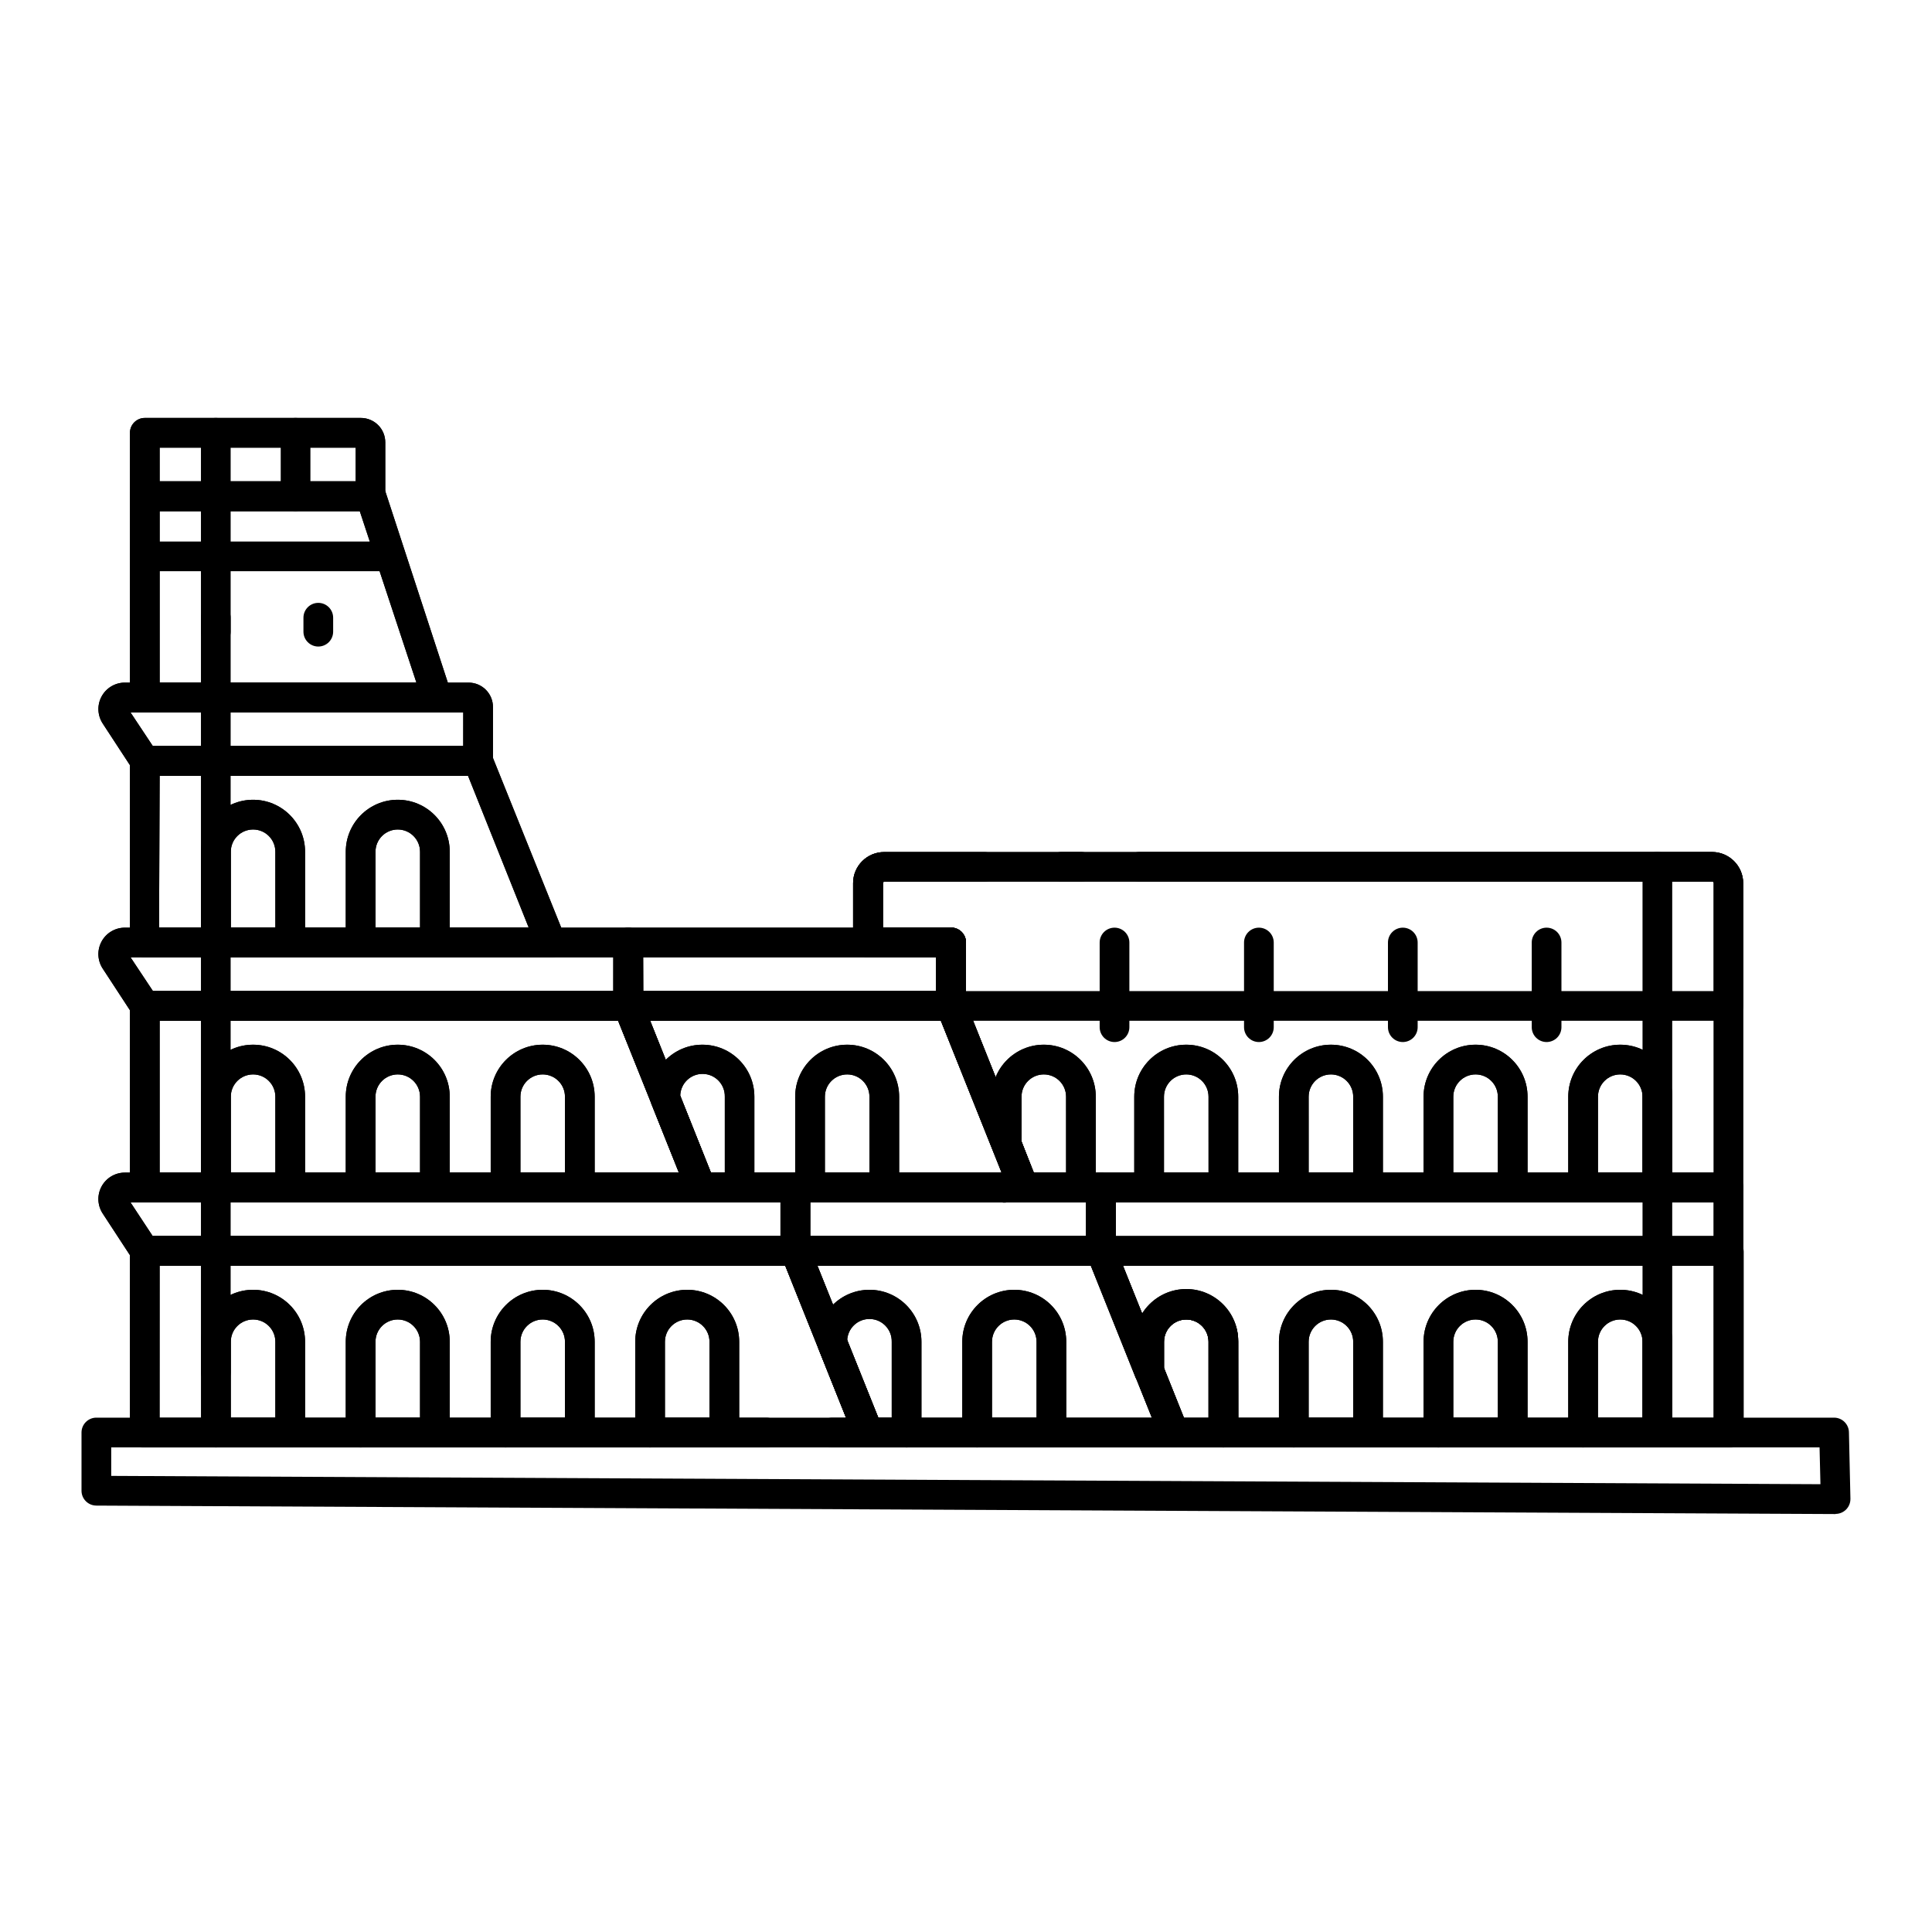 <?xml version="1.0" encoding="UTF-8"?>
<!-- Uploaded to: ICON Repo, www.iconrepo.com, Generator: ICON Repo Mixer Tools -->
<svg fill="#000000" width="800px" height="800px" version="1.1" viewBox="144 144 512 512" xmlns="http://www.w3.org/2000/svg">
 <g>
  <path d="m602.07 527.57h-133.82c-2.176 0-3.938-1.766-3.938-3.938v-24.051c0-3.258-2.644-5.902-5.902-5.902-3.262 0-5.906 2.644-5.906 5.902v7.875c0.004 1.891-1.336 3.519-3.195 3.875-1.855 0.355-3.703-0.66-4.398-2.422l-12.715-31.762c-0.484-1.215-0.332-2.586 0.398-3.668 0.734-1.078 1.957-1.727 3.262-1.723h166.3c1.043 0 2.043 0.414 2.781 1.152 0.738 0.738 1.156 1.738 1.156 2.781v47.941c0 1.059-0.426 2.07-1.184 2.812-0.754 0.738-1.777 1.145-2.832 1.125zm-129.89-7.871h125.95l-0.004-40.27h-156.54l5.117 12.754c3.277-5.195 9.602-7.594 15.5-5.875 5.898 1.715 9.949 7.133 9.926 13.273z"/>
  <path d="m602.07 479.43h-166.3c-2.176 0-3.938-1.762-3.938-3.934v-16.77c0-2.172 1.762-3.934 3.938-3.934h166.3c1.043 0 2.043 0.414 2.781 1.152 0.738 0.738 1.152 1.738 1.152 2.781v16.77c0 1.043-0.414 2.043-1.152 2.781-0.738 0.738-1.738 1.152-2.781 1.152zm-162.36-7.871h158.43l-0.004-8.895h-158.43z"/>
  <path d="m602.07 462.66h-226.36c-2.176 0-3.938-1.762-3.938-3.938 0-2.172 1.762-3.934 3.938-3.934h33.73l-17.082-42.746c-0.184-0.465-0.277-0.957-0.277-1.457v-12.871h-18.066c-2.172 0-3.934-1.762-3.934-3.934v-15.746c0-4.543 3.684-8.227 8.227-8.227h219.43-0.004c4.535 0.023 8.207 3.691 8.227 8.227v80.688c0 2.16-1.738 3.914-3.894 3.938zm-184.12-7.871h180.19l-0.004-76.793c0-0.195-0.156-0.355-0.355-0.355h-219.43c-0.195 0-0.355 0.16-0.355 0.355v11.809h18.066c1.043 0 2.047 0.414 2.781 1.152 0.738 0.738 1.156 1.738 1.156 2.785v16.02z"/>
  <path d="m602.07 414.52h-206.01c-2.172 0-3.938-1.762-3.938-3.938v-12.871h-18.105c-2.172 0-3.934-1.762-3.934-3.934v-15.746c0-4.543 3.684-8.227 8.227-8.227h219.43-0.004c4.535 0.023 8.207 3.691 8.227 8.227v32.59c-0.02 2.144-1.754 3.875-3.894 3.898zm-202.07-7.875h198.18l-0.004-28.652c0-0.195-0.156-0.355-0.352-0.355h-219.47c-0.195 0-0.355 0.16-0.355 0.355v11.809h18.066c1.043 0 2.047 0.414 2.781 1.152 0.738 0.738 1.156 1.738 1.156 2.785z"/>
  <path d="m583.22 527.57c-2.172 0-3.934-1.766-3.934-3.938v-149.92c0-2.176 1.762-3.938 3.934-3.938 2.176 0 3.938 1.762 3.938 3.938v149.96c-0.023 2.16-1.777 3.898-3.938 3.898z"/>
  <path d="m289.79 397.71h-107.41c-2.172 0-3.934-1.762-3.934-3.934v-48.141c0-2.172 1.762-3.934 3.934-3.934h88.324c1.613-0.004 3.066 0.98 3.66 2.481l19.367 48.137c0.504 1.258 0.328 2.691-0.473 3.785-0.801 1.098-2.109 1.703-3.465 1.605zm-103.64-7.871h97.969l-16.098-40.266h-81.711z"/>
  <path d="m374.02 527.57h-191.64c-2.172 0-3.934-1.766-3.934-3.938v-48.137c0-2.176 1.762-3.938 3.934-3.938h172.4c1.613 0 3.062 0.98 3.66 2.481l19.246 47.98c0.484 1.211 0.336 2.586-0.398 3.668-0.734 1.078-1.953 1.727-3.262 1.723zm-187.75-7.871 181.96-0.004-16.137-40.266h-165.79z"/>
  <path d="m354.77 479.43h-172.4c-1.316-0.004-2.543-0.672-3.266-1.77l-7.871-12.043c-1.418-2.148-1.543-4.902-0.328-7.168 1.219-2.269 3.578-3.688 6.152-3.695h177.71c1.043 0 2.047 0.414 2.785 1.152 0.738 0.738 1.152 1.738 1.152 2.781v16.77c0.008 1.051-0.402 2.062-1.141 2.809-0.738 0.746-1.746 1.164-2.797 1.164zm-170.31-7.871h166.38v-8.895h-172.24z"/>
  <path d="m329.74 462.66h-147.37c-2.172 0-3.934-1.762-3.934-3.938v-48.137c0-2.172 1.762-3.938 3.934-3.938h128.12c1.613 0 3.066 0.984 3.66 2.481l19.246 48.137h0.004c0.48 1.215 0.332 2.59-0.402 3.668-0.73 1.082-1.953 1.727-3.258 1.727zm-143.43-7.871h137.76l-16.258-40.266h-121.5z"/>
  <path d="m310.49 414.52h-128.12c-1.316-0.008-2.543-0.672-3.266-1.773l-7.871-12.043c-1.418-2.148-1.543-4.898-0.328-7.168 1.219-2.269 3.578-3.688 6.152-3.695h133.43c1.047 0 2.047 0.414 2.785 1.152 0.738 0.738 1.152 1.738 1.152 2.785v16.766c0.012 1.051-0.398 2.062-1.141 2.809-0.738 0.746-1.746 1.168-2.797 1.168zm-125.95-7.871h122.02l0.004-8.938h-127.96z"/>
  <path d="m270.7 349.58h-88.324c-1.316-0.008-2.543-0.672-3.266-1.77l-7.871-12.043v-0.004c-1.418-2.148-1.543-4.898-0.328-7.168 1.219-2.266 3.578-3.688 6.152-3.695h91.117c1.715 0 3.356 0.68 4.566 1.891 1.211 1.211 1.891 2.852 1.891 4.566v14.25-0.004c0.012 1.051-0.398 2.062-1.141 2.809-0.738 0.746-1.746 1.168-2.797 1.168zm-86.199-7.871h82.262l0.004-8.895h-88.168z"/>
  <path d="m259.64 332.81h-77.266c-2.172 0-3.934-1.766-3.934-3.938v-53.371c0-2.176 1.762-3.938 3.934-3.938h59.828c1.773-0.086 3.387 1.027 3.938 2.715l17.438 53.371v0.004c0.402 1.23 0.172 2.582-0.613 3.613-0.785 1.027-2.031 1.605-3.324 1.543zm-73.328-7.871 68.055-0.004-15.035-45.5h-53.02z"/>
  <path d="m201.19 511.62c-2.176 0-3.938-1.762-3.938-3.938v-232.23 0.004c0-2.176 1.762-3.938 3.938-3.938 2.172 0 3.934 1.762 3.934 3.938v232.23-0.004c0 1.043-0.414 2.047-1.152 2.785-0.738 0.738-1.738 1.152-2.781 1.152z"/>
  <path d="m455.1 527.57h-81.082c-1.613 0-3.062-0.984-3.66-2.481l-19.246-48.137c-0.484-1.215-0.332-2.59 0.398-3.668 0.734-1.082 1.957-1.727 3.262-1.727h81.004c1.613 0 3.062 0.98 3.66 2.481l19.246 47.98c0.547 1.215 0.441 2.625-0.281 3.746-0.723 1.121-1.965 1.801-3.301 1.805zm-78.328-7.871 72.465-0.004-16.137-40.266h-72.465z"/>
  <path d="m435.78 479.43h-81.004c-2.172 0-3.938-1.762-3.938-3.934v-16.77c0-2.172 1.766-3.934 3.938-3.934h81.004c1.043 0 2.043 0.414 2.781 1.152 0.738 0.738 1.152 1.738 1.152 2.781v16.77c0 1.043-0.414 2.043-1.152 2.781-0.738 0.738-1.738 1.152-2.781 1.152zm-77.066-7.871h73.129v-8.895h-73.129z"/>
  <path d="m335.96 527.57h-19.68c-2.176 0-3.938-1.766-3.938-3.938v-24.051c0-7.606 6.168-13.773 13.777-13.773 7.606 0 13.773 6.168 13.773 13.773v24.09c-0.02 2.16-1.777 3.898-3.934 3.898zm-15.742-7.871h11.809l-0.004-20.117c0-3.258-2.644-5.902-5.902-5.902-3.262 0-5.906 2.644-5.906 5.902z"/>
  <path d="m297.66 527.57h-19.684c-2.172 0-3.934-1.766-3.934-3.938v-24.051c0-7.606 6.168-13.773 13.773-13.773 7.609 0 13.777 6.168 13.777 13.773v24.09c-0.02 2.16-1.777 3.898-3.934 3.898zm-15.742-7.871h11.809l-0.004-20.117c0-3.258-2.644-5.902-5.906-5.902-3.258 0-5.902 2.644-5.902 5.902z"/>
  <path d="m259.25 527.57h-19.68c-2.172 0-3.938-1.766-3.938-3.938v-24.051c0-7.606 6.168-13.773 13.777-13.773s13.777 6.168 13.777 13.773v24.09c-0.023 2.16-1.777 3.898-3.938 3.898zm-15.742-7.871h11.809v-20.117c0-3.258-2.644-5.902-5.906-5.902s-5.902 2.644-5.902 5.902z"/>
  <path d="m422.63 527.57h-19.68c-2.172 0-3.934-1.766-3.934-3.938v-24.051c0-7.606 6.168-13.773 13.773-13.773 7.609 0 13.777 6.168 13.777 13.773v24.09c-0.02 2.16-1.777 3.898-3.938 3.898zm-15.742-7.871h11.809v-20.117c0-3.258-2.644-5.902-5.906-5.902-3.258 0-5.902 2.644-5.902 5.902z"/>
  <path d="m384.25 527.57h-10.234c-1.613 0-3.062-0.984-3.66-2.481l-9.445-23.617c-0.184-0.465-0.277-0.957-0.277-1.457v-0.434c0-7.606 6.168-13.773 13.777-13.773 7.609 0 13.777 6.168 13.777 13.773v24.09c-0.023 2.16-1.777 3.898-3.938 3.898zm-7.598-7.871 3.664-0.004v-20.113c0.074-3.258-2.508-5.965-5.769-6.039-3.258-0.078-5.965 2.504-6.039 5.766z"/>
  <path d="m415.27 462.66h-85.527c-1.613 0-3.066-0.98-3.66-2.481l-19.25-48.137c-0.48-1.215-0.332-2.586 0.402-3.668 0.73-1.078 1.953-1.727 3.258-1.727h85.57c1.613 0 3.062 0.984 3.66 2.481l19.246 48.137c0.484 1.215 0.336 2.59-0.398 3.668-0.734 1.082-1.953 1.727-3.262 1.727zm-82.891-7.871h77.105l-16.137-40.266h-77.066z"/>
  <path d="m396.06 414.52h-85.57c-2.172 0-3.934-1.762-3.934-3.938v-16.805c0-2.176 1.762-3.938 3.934-3.938h85.57c1.043 0 2.047 0.414 2.781 1.152 0.738 0.738 1.156 1.738 1.156 2.785v16.766c0.008 1.051-0.402 2.062-1.141 2.809-0.738 0.746-1.746 1.168-2.797 1.168zm-81.594-7.871 77.656-0.004v-8.934h-77.695z"/>
  <path d="m378.35 462.66h-19.68c-2.176 0-3.938-1.762-3.938-3.938v-24.086c0-7.609 6.168-13.777 13.777-13.777 7.606 0 13.773 6.168 13.773 13.777v24.09-0.004c0 1.047-0.414 2.047-1.152 2.785-0.738 0.738-1.738 1.152-2.781 1.152zm-15.742-7.871h11.809l-0.004-20.152c0-3.262-2.644-5.906-5.902-5.906-3.262 0-5.906 2.644-5.906 5.906z"/>
  <path d="m340.02 462.66h-10.273c-1.613 0-3.066-0.98-3.66-2.481l-9.445-23.617h-0.004c-0.184-0.461-0.277-0.957-0.273-1.453v-0.473c0-7.609 6.168-13.777 13.773-13.777 7.609 0 13.777 6.168 13.777 13.777v24.09-0.004c0 2.16-1.738 3.914-3.894 3.938zm-7.598-7.871h3.66v-20.152c0.074-3.262-2.508-5.969-5.766-6.043-3.262-0.078-5.965 2.504-6.043 5.766z"/>
  <path d="m220.91 527.57h-19.68c-2.176 0-3.938-1.766-3.938-3.938v-24.051c0-7.606 6.168-13.773 13.777-13.773 7.609 0 13.777 6.168 13.777 13.773v24.09c-0.023 2.16-1.777 3.898-3.938 3.898zm-15.742-7.871h11.809l-0.004-20.117c0-3.258-2.641-5.902-5.902-5.902-3.262 0-5.906 2.644-5.906 5.902z"/>
  <path d="m583.22 527.57h-19.68c-2.172 0-3.934-1.766-3.934-3.938v-24.051c0-7.606 6.168-13.773 13.773-13.773 7.609 0 13.777 6.168 13.777 13.773v24.09c-0.023 2.16-1.777 3.898-3.938 3.898zm-15.742-7.871h11.809v-20.117c0-3.258-2.644-5.902-5.906-5.902-3.262 0-5.902 2.644-5.902 5.902z"/>
  <path d="m544.88 527.57h-19.68c-2.176 0-3.938-1.766-3.938-3.938v-24.051c0-7.606 6.168-13.773 13.777-13.773s13.777 6.168 13.777 13.773v24.09c-0.023 2.16-1.777 3.898-3.938 3.898zm-15.742-7.871h11.809l-0.004-20.117c0-3.258-2.641-5.902-5.902-5.902s-5.902 2.644-5.902 5.902z"/>
  <path d="m506.55 527.57h-19.68c-2.176 0-3.938-1.766-3.938-3.938v-24.051c0-7.606 6.168-13.773 13.777-13.773s13.773 6.168 13.773 13.773v24.09c-0.02 2.16-1.777 3.898-3.934 3.898zm-15.742-7.871h11.809l-0.004-20.117c0-3.258-2.641-5.902-5.902-5.902s-5.906 2.644-5.906 5.902z"/>
  <path d="m468.21 527.57h-13.109c-1.613 0-3.062-0.984-3.66-2.481l-6.574-16.375c-0.18-0.465-0.273-0.957-0.273-1.457v-7.871c0-7.609 6.168-13.777 13.777-13.777 7.606 0 13.773 6.168 13.773 13.777v24.09c0.043 1.07-0.352 2.113-1.094 2.883-0.742 0.773-1.77 1.211-2.84 1.211zm-10.469-7.871h6.535l-0.004-20.117c0-3.258-2.644-5.902-5.902-5.902-3.262 0-5.906 2.644-5.906 5.902v6.926z"/>
  <path d="m583.22 462.66h-19.68c-2.172 0-3.934-1.762-3.934-3.938v-24.086c0-7.609 6.168-13.777 13.773-13.777 7.609 0 13.777 6.168 13.777 13.777v24.09-0.004c0 1.047-0.414 2.047-1.152 2.785-0.738 0.738-1.738 1.152-2.785 1.152zm-15.742-7.871h11.809v-20.152c0-3.262-2.644-5.906-5.906-5.906-3.262 0-5.902 2.644-5.902 5.906z"/>
  <path d="m544.88 462.66h-19.68c-2.176 0-3.938-1.762-3.938-3.938v-24.086c0-7.609 6.168-13.777 13.777-13.777s13.777 6.168 13.777 13.777v24.09-0.004c0 1.047-0.414 2.047-1.152 2.785-0.738 0.738-1.742 1.152-2.785 1.152zm-15.742-7.871h11.809l-0.004-20.152c0-3.262-2.641-5.906-5.902-5.906s-5.902 2.644-5.902 5.906z"/>
  <path d="m506.55 462.66h-19.68c-2.176 0-3.938-1.762-3.938-3.938v-24.086c0-7.609 6.168-13.777 13.777-13.777s13.773 6.168 13.773 13.777v24.09-0.004c0 1.047-0.414 2.047-1.152 2.785-0.738 0.738-1.738 1.152-2.781 1.152zm-15.742-7.871h11.809l-0.004-20.152c0-3.262-2.641-5.906-5.902-5.906s-5.906 2.644-5.906 5.906z"/>
  <path d="m468.21 462.66h-19.68c-2.176 0-3.938-1.762-3.938-3.938v-24.086c0-7.609 6.168-13.777 13.777-13.777 7.606 0 13.773 6.168 13.773 13.777v24.09-0.004c0 1.047-0.414 2.047-1.152 2.785-0.738 0.738-1.738 1.152-2.781 1.152zm-15.742-7.871h11.809l-0.004-20.152c0-3.262-2.644-5.906-5.902-5.906-3.262 0-5.906 2.644-5.906 5.906z"/>
  <path d="m430.46 462.66h-19.684c-2.172 0.336-4.207-1.152-4.543-3.328-0.34-2.172 1.152-4.207 3.324-4.543l-2.441-6.141c-0.18-0.465-0.273-0.957-0.273-1.457v-12.555c0-7.609 6.168-13.777 13.777-13.777 7.606 0 13.773 6.168 13.773 13.777v24.09-0.004c0 1.047-0.414 2.047-1.152 2.785-0.738 0.738-1.738 1.152-2.781 1.152zm-12.516-7.871h8.582l-0.004-20.152c0-3.262-2.644-5.906-5.902-5.906-3.262 0-5.906 2.644-5.906 5.906v11.809z"/>
  <path d="m297.66 462.66h-19.684c-2.172 0-3.934-1.762-3.934-3.938v-24.086c0-7.609 6.168-13.777 13.773-13.777 7.609 0 13.777 6.168 13.777 13.777v24.09-0.004c0 1.047-0.414 2.047-1.152 2.785-0.738 0.738-1.738 1.152-2.781 1.152zm-15.742-7.871h11.809l-0.004-20.152c0-3.262-2.644-5.906-5.906-5.906-3.258 0-5.902 2.644-5.902 5.906z"/>
  <path d="m259.25 462.66h-19.68c-2.172 0-3.938-1.762-3.938-3.938v-24.086c0-7.609 6.168-13.777 13.777-13.777s13.777 6.168 13.777 13.777v24.09-0.004c0 1.047-0.414 2.047-1.152 2.785-0.738 0.738-1.742 1.152-2.785 1.152zm-15.742-7.871h11.809v-20.152c0-3.262-2.644-5.906-5.906-5.906s-5.902 2.644-5.902 5.906z"/>
  <path d="m220.91 462.66h-19.68c-2.176 0-3.938-1.762-3.938-3.938v-24.086c0-7.609 6.168-13.777 13.777-13.777 7.609 0 13.777 6.168 13.777 13.777v24.09-0.004c0 1.047-0.418 2.047-1.156 2.785-0.738 0.738-1.738 1.152-2.781 1.152zm-15.742-7.871h11.809l-0.004-20.152c0-3.262-2.641-5.906-5.902-5.906-3.262 0-5.906 2.644-5.906 5.906z"/>
  <path d="m259.25 397.71h-19.68c-2.172 0-3.938-1.762-3.938-3.934v-24.051c0-7.609 6.168-13.777 13.777-13.777s13.777 6.168 13.777 13.777v24.09c-0.023 2.156-1.777 3.894-3.938 3.894zm-15.742-7.871h11.809v-20.113c0-3.262-2.644-5.902-5.906-5.902s-5.902 2.641-5.902 5.902z"/>
  <path d="m220.91 397.71h-19.68c-2.176 0-3.938-1.762-3.938-3.934v-24.051c0-7.609 6.168-13.777 13.777-13.777 7.609 0 13.777 6.168 13.777 13.777v24.09c-0.023 2.156-1.777 3.894-3.938 3.894zm-15.742-7.871h11.809l-0.004-20.113c0-3.262-2.641-5.902-5.902-5.902-3.262 0-5.906 2.641-5.906 5.902z"/>
  <path d="m242.2 279.44h-59.828c-2.172 0-3.934-1.762-3.934-3.934v-16.809c0-2.172 1.762-3.938 3.934-3.938h57.27c1.711 0 3.356 0.684 4.566 1.891 1.211 1.211 1.891 2.856 1.891 4.566v14.25c0.008 1.043-0.395 2.047-1.125 2.793-0.73 0.746-1.73 1.172-2.773 1.18zm-55.891-7.871h51.957v-8.934h-51.957z"/>
  <path d="m374.02 527.57c-1.613 0-3.062-0.984-3.66-2.481l-18.262-45.656-165.79-0.004v44.203c0 2.172-1.762 3.938-3.938 3.938-2.172 0-3.934-1.766-3.934-3.938v-48.137c0-2.176 1.762-3.938 3.934-3.938h172.4c1.613 0 3.062 0.98 3.66 2.481l19.246 47.98c0.484 1.211 0.336 2.586-0.398 3.668-0.734 1.078-1.953 1.727-3.262 1.723z"/>
  <path d="m354.77 479.43h-172.4c-1.316-0.004-2.543-0.672-3.266-1.77l-7.871-12.043c-1.418-2.148-1.543-4.902-0.328-7.168 1.219-2.269 3.578-3.688 6.152-3.695h177.71c1.043 0 2.047 0.414 2.785 1.152 0.738 0.738 1.152 1.738 1.152 2.781v16.77c0.008 1.051-0.402 2.062-1.141 2.809-0.738 0.746-1.746 1.164-2.797 1.164zm-170.31-7.871h166.38v-8.895h-172.24z"/>
  <path d="m455.1 527.57c-1.613 0-3.062-0.984-3.66-2.481l-18.262-45.656-72.543-0.004 17.043 42.59c0.805 2.019-0.18 4.312-2.203 5.117-2.019 0.805-4.312-0.184-5.117-2.207l-19.246-47.977c-0.484-1.215-0.332-2.59 0.398-3.668 0.734-1.082 1.957-1.727 3.262-1.727h81.004c1.613 0 3.062 0.98 3.66 2.481l19.246 47.98c0.547 1.215 0.441 2.625-0.281 3.746-0.723 1.121-1.965 1.801-3.301 1.805z"/>
  <path d="m435.78 479.43h-81.004c-2.172 0-3.938-1.762-3.938-3.934v-16.77c0-2.172 1.766-3.934 3.938-3.934h81.004c1.043 0 2.043 0.414 2.781 1.152 0.738 0.738 1.152 1.738 1.152 2.781v16.77c0 1.043-0.414 2.043-1.152 2.781-0.738 0.738-1.738 1.152-2.781 1.152zm-77.066-7.871h73.129v-8.895h-73.129z"/>
  <path d="m329.74 462.66h-147.37c-2.172 0-3.934-1.762-3.934-3.938v-48.137c0-2.172 1.762-3.938 3.934-3.938h128.12c1.613 0 3.066 0.984 3.66 2.481l19.246 48.137h0.004c0.48 1.215 0.332 2.59-0.402 3.668-0.73 1.082-1.953 1.727-3.258 1.727zm-143.43-7.871h137.76l-16.258-40.266h-121.5z"/>
  <path d="m310.49 414.52h-128.12c-1.316-0.008-2.543-0.672-3.266-1.773l-7.871-12.043c-1.418-2.148-1.543-4.898-0.328-7.168 1.219-2.269 3.578-3.688 6.152-3.695h133.43c1.047 0 2.047 0.414 2.785 1.152 0.738 0.738 1.152 1.738 1.152 2.785v16.766c0.012 1.051-0.398 2.062-1.141 2.809-0.738 0.746-1.746 1.168-2.797 1.168zm-125.95-7.871h122.02l0.004-8.938h-127.96z"/>
  <path d="m335.96 527.57c-2.176 0-3.938-1.766-3.938-3.938v-24.051c0-3.258-2.644-5.902-5.902-5.902-3.262 0-5.906 2.644-5.906 5.902v24.09c0 2.176-1.762 3.938-3.934 3.938-2.176 0-3.938-1.762-3.938-3.938v-24.09c0-7.606 6.168-13.773 13.777-13.773 7.606 0 13.773 6.168 13.773 13.773v24.09c-0.02 2.16-1.777 3.898-3.934 3.898z"/>
  <path d="m297.66 527.57c-2.176 0-3.938-1.766-3.938-3.938v-24.051c0-3.258-2.644-5.902-5.906-5.902-3.258 0-5.902 2.644-5.902 5.902v24.09c0 2.176-1.762 3.938-3.938 3.938-2.172 0-3.934-1.762-3.934-3.938v-24.09c0-7.606 6.168-13.773 13.773-13.773 7.609 0 13.777 6.168 13.777 13.773v24.09c-0.02 2.16-1.777 3.898-3.934 3.898z"/>
  <path d="m259.25 527.57c-2.172 0-3.934-1.766-3.934-3.938v-24.051c0-3.258-2.644-5.902-5.906-5.902s-5.902 2.644-5.902 5.902v24.09c0 2.176-1.762 3.938-3.938 3.938-2.172 0-3.938-1.762-3.938-3.938v-24.09c0-7.606 6.168-13.773 13.777-13.773s13.777 6.168 13.777 13.773v24.09c-0.023 2.16-1.777 3.898-3.938 3.898z"/>
  <path d="m422.63 527.57c-2.172 0-3.934-1.766-3.934-3.938v-24.051c0-3.258-2.644-5.902-5.906-5.902-3.258 0-5.902 2.644-5.902 5.902v24.09c0 2.176-1.762 3.938-3.938 3.938-2.172 0-3.934-1.762-3.934-3.938v-24.09c0-7.606 6.168-13.773 13.773-13.773 7.609 0 13.777 6.168 13.777 13.773v24.09c-0.02 2.16-1.777 3.898-3.938 3.898z"/>
  <path d="m374.02 527.57c-1.613 0-3.062-0.984-3.66-2.481l-9.445-23.617c-0.184-0.465-0.277-0.957-0.277-1.457v-0.434c0-7.606 6.168-13.773 13.777-13.773 7.609 0 13.777 6.168 13.777 13.773v24.09c0 2.176-1.762 3.938-3.938 3.938-2.172 0-3.934-1.762-3.934-3.938v-24.09c0.074-3.258-2.508-5.965-5.769-6.039-3.258-0.078-5.965 2.504-6.039 5.766l9.168 22.711c0.484 1.211 0.336 2.586-0.398 3.668-0.734 1.078-1.953 1.727-3.262 1.723z"/>
  <path d="m415.27 462.66h-85.527c-1.613 0-3.066-0.98-3.66-2.481l-19.25-48.137c-0.48-1.215-0.332-2.586 0.402-3.668 0.73-1.078 1.953-1.727 3.258-1.727h85.57c1.613 0 3.062 0.984 3.66 2.481l19.246 48.137c0.484 1.215 0.336 2.59-0.398 3.668-0.734 1.082-1.953 1.727-3.262 1.727zm-82.891-7.871h77.105l-16.137-40.266h-77.066z"/>
  <path d="m396.06 414.52h-85.57c-2.172 0-3.934-1.762-3.934-3.938v-16.805c0-2.176 1.762-3.938 3.934-3.938h85.57c1.043 0 2.047 0.414 2.781 1.152 0.738 0.738 1.156 1.738 1.156 2.785v16.766c0.008 1.051-0.402 2.062-1.141 2.809-0.738 0.746-1.746 1.168-2.797 1.168zm-81.594-7.871 77.656-0.004v-8.934h-77.695z"/>
  <path d="m378.35 462.66h-19.68c-2.176 0-3.938-1.762-3.938-3.938v-24.086c0-7.609 6.168-13.777 13.777-13.777 7.606 0 13.773 6.168 13.773 13.777v24.09-0.004c0 1.047-0.414 2.047-1.152 2.785-0.738 0.738-1.738 1.152-2.781 1.152zm-15.742-7.871h11.809l-0.004-20.152c0-3.262-2.644-5.906-5.902-5.906-3.262 0-5.906 2.644-5.906 5.906z"/>
  <path d="m340.02 462.66h-10.273c-1.613 0-3.066-0.98-3.66-2.481l-9.445-23.617h-0.004c-0.184-0.461-0.277-0.957-0.273-1.453v-0.473c0-7.609 6.168-13.777 13.773-13.777 7.609 0 13.777 6.168 13.777 13.777v24.09-0.004c0 2.16-1.738 3.914-3.894 3.938zm-7.598-7.871h3.66v-20.152c0.074-3.262-2.508-5.969-5.766-6.043-3.262-0.078-5.965 2.504-6.043 5.766z"/>
  <path d="m220.91 527.57c-2.176 0-3.938-1.766-3.938-3.938v-24.051c0-3.258-2.641-5.902-5.902-5.902-3.262 0-5.906 2.644-5.906 5.902v24.09c0 2.176-1.762 3.938-3.934 3.938-2.176 0-3.938-1.762-3.938-3.938v-24.09c0-7.606 6.168-13.773 13.777-13.773 7.609 0 13.777 6.168 13.777 13.773v24.09c-0.023 2.16-1.777 3.898-3.938 3.898z"/>
  <path d="m583.22 527.57c-2.172 0-3.934-1.766-3.934-3.938v-24.051c0-3.258-2.644-5.902-5.906-5.902-3.262 0-5.902 2.644-5.902 5.902v24.09c0 2.176-1.762 3.938-3.938 3.938-2.172 0-3.934-1.762-3.934-3.938v-24.09c0-7.606 6.168-13.773 13.773-13.773 7.609 0 13.777 6.168 13.777 13.773v24.09c-0.023 2.16-1.777 3.898-3.938 3.898z"/>
  <path d="m544.88 527.57c-2.172 0-3.938-1.766-3.938-3.938v-24.051c0-3.258-2.641-5.902-5.902-5.902s-5.902 2.644-5.902 5.902v24.09c0 2.176-1.766 3.938-3.938 3.938-2.176 0-3.938-1.762-3.938-3.938v-24.09c0-7.606 6.168-13.773 13.777-13.773s13.777 6.168 13.777 13.773v24.09c-0.023 2.16-1.777 3.898-3.938 3.898z"/>
  <path d="m506.55 527.57c-2.176 0-3.938-1.766-3.938-3.938v-24.051c0-3.258-2.641-5.902-5.902-5.902s-5.906 2.644-5.906 5.902v24.09c0 2.176-1.762 3.938-3.934 3.938-2.176 0-3.938-1.762-3.938-3.938v-24.09c0-7.606 6.168-13.773 13.777-13.773s13.773 6.168 13.773 13.773v24.09c-0.02 2.16-1.777 3.898-3.934 3.898z"/>
  <path d="m602.07 527.57c-2.176 0-3.938-1.766-3.938-3.938v-44.203h-156.54l5.117 12.754c3.277-5.195 9.602-7.594 15.5-5.875 5.898 1.715 9.949 7.133 9.926 13.273v24.09c0 2.176-1.762 3.938-3.934 3.938-2.176 0-3.938-1.762-3.938-3.938v-24.09c0-3.258-2.644-5.902-5.902-5.902-3.262 0-5.906 2.644-5.906 5.902v7.875c0.004 1.891-1.336 3.519-3.195 3.875-1.855 0.355-3.707-0.66-4.402-2.422l-12.715-31.762h0.004c-0.484-1.215-0.332-2.586 0.398-3.668 0.734-1.078 1.957-1.727 3.262-1.723h166.3c1.043 0 2.043 0.414 2.781 1.152s1.152 1.738 1.152 2.781v47.941c0 1.051-0.418 2.059-1.164 2.797-0.746 0.738-1.758 1.148-2.809 1.141z"/>
  <path d="m602.07 479.43h-166.3c-2.176 0-3.938-1.762-3.938-3.934v-16.77c0-2.172 1.762-3.934 3.938-3.934h166.3c1.043 0 2.043 0.414 2.781 1.152 0.738 0.738 1.152 1.738 1.152 2.781v16.77c0 1.043-0.414 2.043-1.152 2.781-0.738 0.738-1.738 1.152-2.781 1.152zm-162.36-7.871h158.43l-0.004-8.895h-158.43z"/>
  <path d="m455.1 527.57c-1.613 0-3.062-0.984-3.66-2.481l-6.574-16.375c-0.18-0.465-0.273-0.957-0.273-1.457v-7.871c0-7.609 6.168-13.777 13.777-13.777 7.606 0 13.773 6.168 13.773 13.777v24.09c0 2.172-1.762 3.934-3.934 3.934-2.176 0-3.938-1.762-3.938-3.934v-23.895c0-3.258-2.644-5.902-5.902-5.902-3.262 0-5.906 2.644-5.906 5.902v6.926l6.258 15.742v0.004c0.449 1.199 0.285 2.539-0.434 3.598-0.719 1.055-1.906 1.695-3.188 1.719z"/>
  <path d="m430.46 377.64h-5.117c-2.176 0-3.938-1.762-3.938-3.934 0-2.176 1.762-3.938 3.938-3.938h5.117c2.172 0 3.934 1.762 3.934 3.938 0 2.172-1.762 3.934-3.934 3.934z"/>
  <path d="m602.07 462.66h-226.36c-2.176 0-3.938-1.762-3.938-3.938 0-2.172 1.762-3.934 3.938-3.934h33.73l-17.082-42.746c-0.184-0.465-0.277-0.957-0.277-1.457v-12.871h-18.066c-2.172 0-3.934-1.762-3.934-3.934v-15.746c0-4.543 3.684-8.227 8.227-8.227h26.566c2.176 0 3.938 1.762 3.938 3.938 0 2.172-1.762 3.934-3.938 3.934h-26.527c-0.195 0-0.355 0.16-0.355 0.355v11.809h18.066c1.043 0 2.047 0.414 2.781 1.152 0.738 0.738 1.156 1.738 1.156 2.785v16.02l17.988 44.949h180.19l-0.004-76.754c0-0.195-0.156-0.355-0.352-0.355h-151.81c-2.176 0-3.938-1.762-3.938-3.934 0-2.176 1.762-3.938 3.938-3.938h151.73-0.004c4.535 0.023 8.207 3.691 8.227 8.227v80.727c0 2.16-1.738 3.914-3.894 3.938z"/>
  <path d="m583.22 462.66h-19.68c-2.172 0-3.934-1.762-3.934-3.938v-24.086c0-7.609 6.168-13.777 13.773-13.777 7.609 0 13.777 6.168 13.777 13.777v24.09-0.004c0 1.047-0.414 2.047-1.152 2.785-0.738 0.738-1.738 1.152-2.785 1.152zm-15.742-7.871h11.809v-20.152c0-3.262-2.644-5.906-5.906-5.906-3.262 0-5.902 2.644-5.902 5.906z"/>
  <path d="m544.88 462.66h-19.68c-2.176 0-3.938-1.762-3.938-3.938v-24.086c0-7.609 6.168-13.777 13.777-13.777s13.777 6.168 13.777 13.777v24.09-0.004c0 1.047-0.414 2.047-1.152 2.785-0.738 0.738-1.742 1.152-2.785 1.152zm-15.742-7.871h11.809l-0.004-20.152c0-3.262-2.641-5.906-5.902-5.906s-5.902 2.644-5.902 5.906z"/>
  <path d="m506.55 462.66h-19.68c-2.176 0-3.938-1.762-3.938-3.938v-24.086c0-7.609 6.168-13.777 13.777-13.777s13.773 6.168 13.773 13.777v24.09-0.004c0 1.047-0.414 2.047-1.152 2.785-0.738 0.738-1.738 1.152-2.781 1.152zm-15.742-7.871h11.809l-0.004-20.152c0-3.262-2.641-5.906-5.902-5.906s-5.906 2.644-5.906 5.906z"/>
  <path d="m468.21 462.66h-19.68c-2.176 0-3.938-1.762-3.938-3.938v-24.086c0-7.609 6.168-13.777 13.777-13.777 7.606 0 13.773 6.168 13.773 13.777v24.09-0.004c0 1.047-0.414 2.047-1.152 2.785-0.738 0.738-1.738 1.152-2.781 1.152zm-15.742-7.871h11.809l-0.004-20.152c0-3.262-2.644-5.906-5.902-5.906-3.262 0-5.906 2.644-5.906 5.906z"/>
  <path d="m430.46 462.66h-19.684c-2.172 0.336-4.207-1.152-4.543-3.328-0.34-2.172 1.152-4.207 3.324-4.543l-2.441-6.141c-0.18-0.465-0.273-0.957-0.273-1.457v-12.555c0-7.609 6.168-13.777 13.777-13.777 7.606 0 13.773 6.168 13.773 13.777v24.09-0.004c0 1.047-0.414 2.047-1.152 2.785-0.738 0.738-1.738 1.152-2.781 1.152zm-12.516-7.871h8.582l-0.004-20.152c0-3.262-2.644-5.906-5.902-5.906-3.262 0-5.906 2.644-5.906 5.906v11.809z"/>
  <path d="m297.66 462.66h-19.684c-2.172 0-3.934-1.762-3.934-3.938v-24.086c0-7.609 6.168-13.777 13.773-13.777 7.609 0 13.777 6.168 13.777 13.777v24.09-0.004c0 1.047-0.414 2.047-1.152 2.785-0.738 0.738-1.738 1.152-2.781 1.152zm-15.742-7.871h11.809l-0.004-20.152c0-3.262-2.644-5.906-5.906-5.906-3.258 0-5.902 2.644-5.902 5.906z"/>
  <path d="m259.25 462.66h-19.68c-2.172 0-3.938-1.762-3.938-3.938v-24.086c0-7.609 6.168-13.777 13.777-13.777s13.777 6.168 13.777 13.777v24.09-0.004c0 1.047-0.414 2.047-1.152 2.785-0.738 0.738-1.742 1.152-2.785 1.152zm-15.742-7.871h11.809v-20.152c0-3.262-2.644-5.906-5.906-5.906s-5.902 2.644-5.902 5.906z"/>
  <path d="m220.91 462.66h-19.68c-2.176 0-3.938-1.762-3.938-3.938v-24.086c0-7.609 6.168-13.777 13.777-13.777 7.609 0 13.777 6.168 13.777 13.777v24.09-0.004c0 1.047-0.418 2.047-1.156 2.785-0.738 0.738-1.738 1.152-2.781 1.152zm-15.742-7.871h11.809l-0.004-20.152c0-3.262-2.641-5.906-5.902-5.906-3.262 0-5.906 2.644-5.906 5.906z"/>
  <path d="m259.25 397.71h-19.68c-2.172 0-3.938-1.762-3.938-3.934v-24.051c0-7.609 6.168-13.777 13.777-13.777s13.777 6.168 13.777 13.777v24.09c-0.023 2.156-1.777 3.894-3.938 3.894zm-15.742-7.871h11.809v-20.113c0-3.262-2.644-5.902-5.906-5.902s-5.902 2.641-5.902 5.902z"/>
  <path d="m220.91 397.71h-19.68c-2.176 0-3.938-1.762-3.938-3.934v-24.051c0-7.609 6.168-13.777 13.777-13.777 7.609 0 13.777 6.168 13.777 13.777v24.09c-0.023 2.156-1.777 3.894-3.938 3.894zm-15.742-7.871h11.809l-0.004-20.113c0-3.262-2.641-5.902-5.902-5.902-3.262 0-5.906 2.641-5.906 5.902z"/>
  <path d="m289.79 397.71h-107.41c-2.172 0-3.934-1.762-3.934-3.934v-48.141c0-2.172 1.762-3.934 3.934-3.934h88.324c1.613-0.004 3.066 0.98 3.66 2.481l19.367 48.137c0.504 1.258 0.328 2.691-0.473 3.785-0.801 1.098-2.109 1.703-3.465 1.605zm-103.64-7.871h97.969l-16.098-40.266h-81.711z"/>
  <path d="m270.7 349.58h-88.324c-1.316-0.008-2.543-0.672-3.266-1.77l-7.871-12.043v-0.004c-1.418-2.148-1.543-4.898-0.328-7.168 1.219-2.266 3.578-3.688 6.152-3.695h91.117c1.715 0 3.356 0.68 4.566 1.891 1.211 1.211 1.891 2.852 1.891 4.566v14.25-0.004c0.012 1.051-0.398 2.062-1.141 2.809-0.738 0.746-1.746 1.168-2.797 1.168zm-86.199-7.871h82.262l0.004-8.895h-88.168z"/>
  <path d="m242.2 279.44h-59.828c-2.172 0-3.934-1.762-3.934-3.934v-16.809c0-2.172 1.762-3.938 3.934-3.938h57.27c1.711 0 3.356 0.684 4.566 1.891 1.211 1.211 1.891 2.856 1.891 4.566v14.25c0.008 1.043-0.395 2.047-1.125 2.793-0.73 0.746-1.73 1.172-2.773 1.18zm-55.891-7.871h51.957v-8.934h-51.957z"/>
  <path d="m259.64 332.81h-77.266c-2.172 0-3.934-1.766-3.934-3.938v-53.371c0-2.176 1.762-3.938 3.934-3.938h59.828c1.773-0.086 3.387 1.027 3.938 2.715l17.438 53.371v0.004c0.402 1.23 0.172 2.582-0.613 3.613-0.785 1.027-2.031 1.605-3.324 1.543zm-73.328-7.871 68.055-0.004-15.035-45.5h-53.02z"/>
  <path d="m247.4 295.38h-65.023c-2.172 0-3.934-1.762-3.934-3.938 0-2.172 1.762-3.934 3.934-3.934h65.023c2.176 0 3.938 1.762 3.938 3.934 0 2.176-1.762 3.938-3.938 3.938z"/>
  <path d="m201.19 315.34c-2.176 0-3.938-1.762-3.938-3.938v-3.699c0-2.176 1.762-3.938 3.938-3.938 2.172 0 3.934 1.762 3.934 3.938v3.699c0 1.043-0.414 2.047-1.152 2.785-0.738 0.738-1.738 1.152-2.781 1.152z"/>
  <path d="m228.35 315.34c-2.172 0-3.934-1.762-3.934-3.938v-3.699c0-2.176 1.762-3.938 3.934-3.938 2.176 0 3.938 1.762 3.938 3.938v3.699c0 1.043-0.414 2.047-1.152 2.785-0.738 0.738-1.738 1.152-2.785 1.152z"/>
  <path d="m201.19 279.44c-2.176 0-3.938-1.762-3.938-3.934v-16.809c0-2.172 1.762-3.938 3.938-3.938 2.172 0 3.934 1.766 3.934 3.938v16.77c0.012 1.051-0.398 2.059-1.137 2.809-0.738 0.746-1.746 1.164-2.797 1.164z"/>
  <path d="m222.33 279.44c-2.176 0-3.938-1.762-3.938-3.934v-16.809c0-2.172 1.762-3.938 3.938-3.938 2.172 0 3.934 1.766 3.934 3.938v16.77c0.012 1.051-0.398 2.059-1.137 2.809-0.738 0.746-1.746 1.164-2.797 1.164z"/>
  <path d="m439.36 420.15c-2.176 0-3.938-1.762-3.938-3.938v-22.434c0-2.176 1.762-3.938 3.938-3.938 2.172 0 3.934 1.762 3.934 3.938v22.395c0.012 1.051-0.398 2.062-1.137 2.809s-1.746 1.168-2.797 1.168z"/>
  <path d="m477.62 420.15c-2.176 0-3.938-1.762-3.938-3.938v-22.434c0-2.176 1.762-3.938 3.938-3.938 2.172 0 3.934 1.762 3.934 3.938v22.395c0.012 1.051-0.398 2.062-1.137 2.809-0.738 0.746-1.746 1.168-2.797 1.168z"/>
  <path d="m515.76 420.15c-2.176 0-3.938-1.762-3.938-3.938v-22.434c0-2.176 1.762-3.938 3.938-3.938 2.172 0 3.934 1.762 3.934 3.938v22.395c0.012 1.051-0.398 2.062-1.137 2.809-0.738 0.746-1.746 1.168-2.797 1.168z"/>
  <path d="m553.86 420.15c-2.172 0-3.934-1.762-3.934-3.938v-22.434c0-2.176 1.762-3.938 3.934-3.938 2.176 0 3.938 1.762 3.938 3.938v22.395c0.012 1.051-0.398 2.062-1.137 2.809-0.742 0.746-1.75 1.168-2.801 1.168z"/>
  <path d="m630.45 545.24-460.91-2.242v-0.004c-2.176 0-3.938-1.762-3.938-3.934v-15.43c0-2.176 1.762-3.938 3.938-3.938h177.52-0.004c2.176 0 3.938 1.762 3.938 3.938 0 2.172-1.762 3.938-3.938 3.938h-173.58v7.559l452.96 2.203-0.234-9.762h-261.63c-2.172 0-3.938-1.766-3.938-3.938 0-2.176 1.766-3.938 3.938-3.938h265.48c1.043 0 2.043 0.414 2.781 1.152 0.738 0.738 1.156 1.742 1.156 2.785l0.395 17.633h-0.004c0 1.043-0.414 2.047-1.152 2.785s-1.738 1.152-2.781 1.152z"/>
 </g>
</svg>